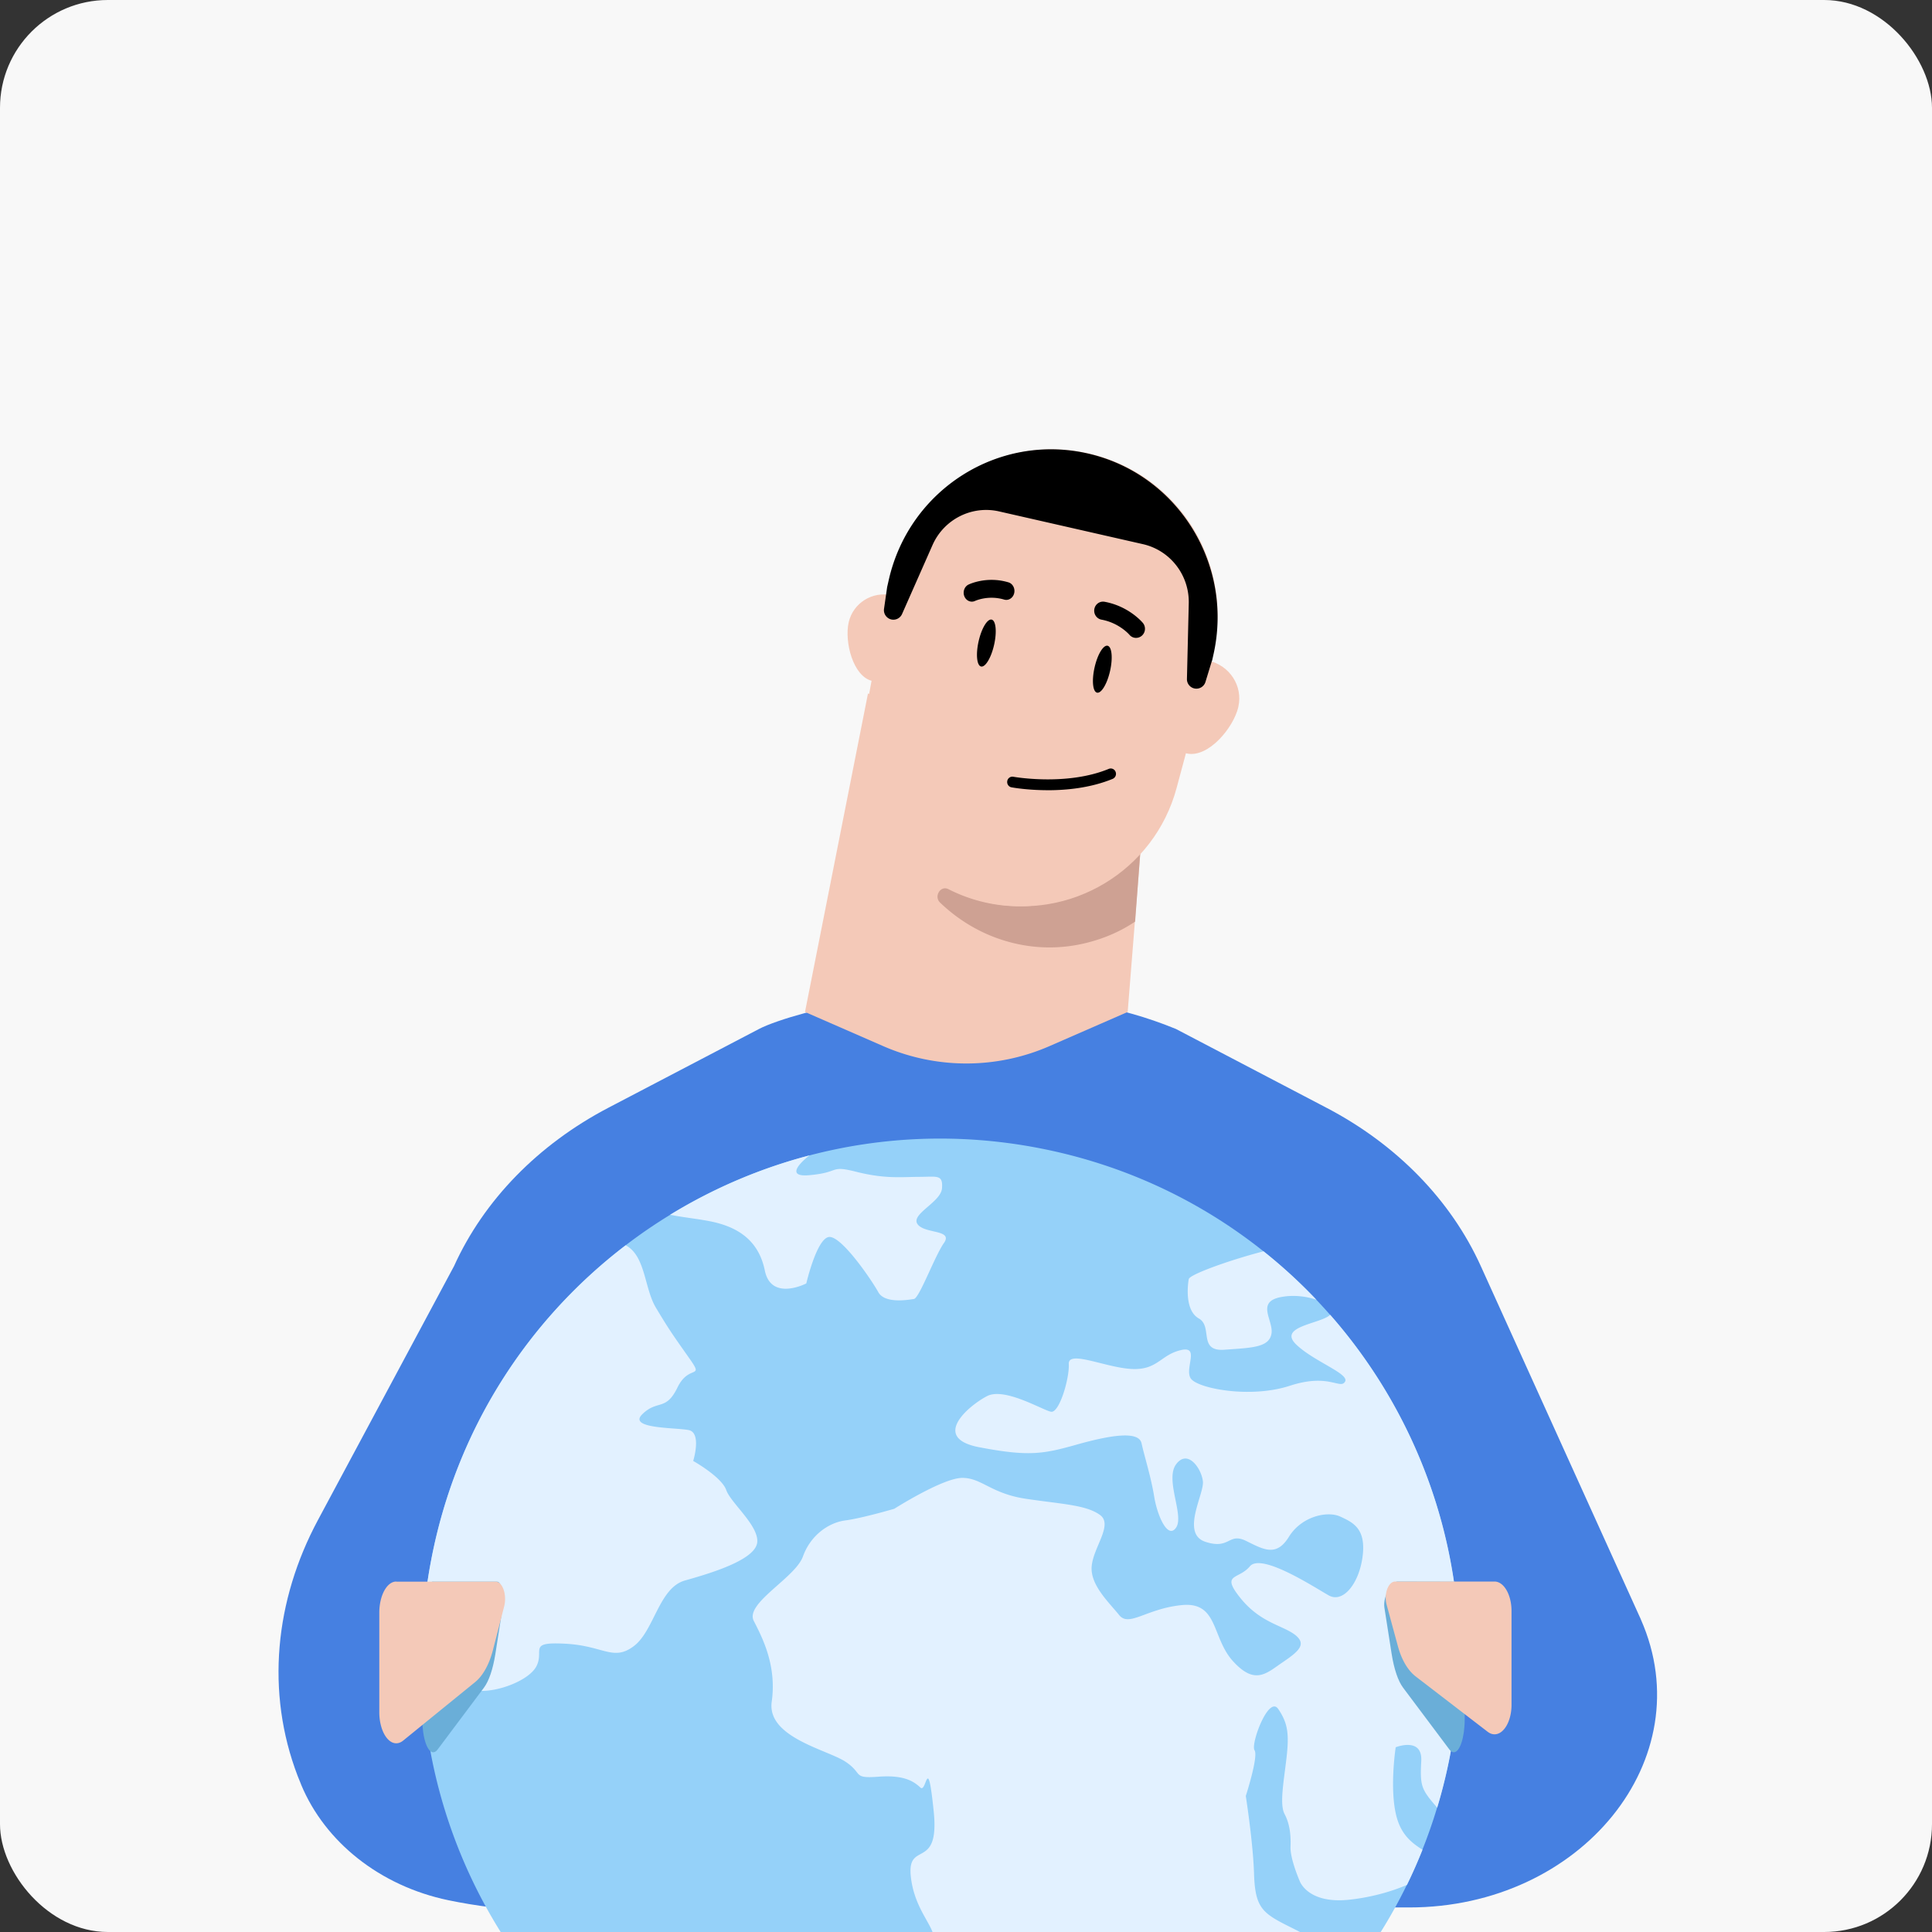<svg width="312" height="312" viewBox="0 0 312 312" fill="none" xmlns="http://www.w3.org/2000/svg"><rect x="0" y="0" width="312" height="312" fill="#333333" stroke="none"/><g clip-path="url(#clip0_840_2229)"><rect width="312" height="312" rx="17.414" fill="#F8F8F8"/><path d="M48.627 288.179c-.186-.465-.372-.914-.558-1.379-5.184-13.553-3.679-28.357 3.27-41.317l21.98-41.012c4.83-10.666 13.6-19.648 24.933-25.582l24.32-12.719c2.861-1.508 11.691-3.971 15.036-3.971l30.876-.716c3.363 0 11.762.716 21.42 4.687l24.301 12.719c11.334 5.918 20.103 14.916 24.934 25.582l25.658 56.634c.074.161.148.305.204.465 9.884 22.455-9.624 46.466-37.437 46.466H111.592s-20.772 2.662-39.203-1.171c-11.054-2.31-19.917-9.415-23.762-18.67v-.016z" fill="#4680E1"/><path d="M234.169 283.4a84.53 84.53 0 01-2.099 8.539 81.401 81.401 0 01-2.371 6.781 80.582 80.582 0 01-2.505 5.667c-11.615 23.838-33.932 40.674-59.665 45.567-10.003 1.901-20.525 2-31.132 0l-.251-.047c-37.24-7.131-63.97-37.914-67.594-73.806a83.715 83.715 0 011.088-24.213c4.03-21.047 15.614-38.734 31.4-50.789a82.908 82.908 0 017.2-4.928 83.73 83.73 0 0122.507-9.588c11.696-3.063 24.243-3.628 36.907-1.201 13.787 2.639 26.127 8.513 36.385 16.693a82.988 82.988 0 018.539 7.827c.755.79 1.494 1.602 2.215 2.423 16.478 18.753 24.429 44.651 19.372 71.071l.004.004z" fill="#95D1F9"/><path d="M122.264 249.223c-.527 2.747-7.433 4.824-11.653 6.012-4.22 1.188-4.962 8.15-8.28 10.617-3.32 2.47-4.828-.074-11.018-.406-6.185-.337-3.343 1.058-4.69 3.645-1.348 2.592-7.753 4.768-10.656 3.693-2.928-1.119-4.012-2.803-5.649-3.114-1.641-.316.173 4.876-1.499 6.258a1.596 1.596 0 01-.267.173 83.715 83.715 0 011.088-24.213c4.03-21.047 15.614-38.734 31.4-50.789 3.235 1.723 2.985 6.919 4.885 10.085 2.129 3.551 2.596 4.194 5.274 7.999 2.678 3.762.108.981-1.784 4.868-1.892 3.892-3.218 1.935-5.671 4.315-2.453 2.38 5.282 2.155 7.455 2.574 2.172.415.747 4.989.747 4.989s4.608 2.583 5.343 4.72c.743 2.104 5.425 5.849 4.98 8.57l-.005.004zm30.155-48.47c-1.542 2.259-3.961 8.893-4.833 9.023-.877.13-4.704.803-5.745-1.101-1.041-1.896-5.917-9.083-7.943-8.915-1.991.173-3.688 7.502-3.688 7.502s-5.667 2.946-6.699-2.094c-1.033-5.041-4.587-7.127-8.975-7.969-2.104-.402-4.6-.661-6.315-1.028a83.686 83.686 0 0122.507-9.589c-1.836 1.421-3.65 3.525-.056 3.201 5.191-.445 3.136-1.693 7.753-.514 4.587 1.14 7.208.79 10.059.782 2.851-.009 3.814-.415 3.641 1.844-.173 2.259-5.088 4.163-3.956 5.787 1.131 1.62 5.831.821 4.258 3.071h-.008zm39.562 5.801c.142-.734 6.612-3.071 12.072-4.479a82.988 82.988 0 018.539 7.827c-1.538-.536-3.607-.817-5.564-.467-4.396.747-1.287 3.818-1.706 5.995-.423 2.212-3.274 2.22-7.584 2.54-4.315.319-1.836-3.753-4.138-5.049-2.302-1.287-1.801-5.447-1.624-6.371l.005.004z" fill="#E2F1FF"/><path d="M234.19 283.399a84.596 84.596 0 01-2.099 8.539 4.041 4.041 0 00-.264-.328c-2.328-2.699-2.514-3.291-2.306-7.247.194-3.918-4.129-2.195-4.129-2.195s-1.231 7.974.492 12.297c.95 2.384 2.583 3.429 3.835 4.254a79.866 79.866 0 01-2.505 5.667c-2.57 1.127-5.995 2.056-9.385 2.406-6.639.687-7.93-2.998-7.93-2.998s-1.568-3.593-1.49-5.537c.073-1.943-.13-3.762-.976-5.33-.808-1.593-.13-5.126.324-9.035.445-3.87.224-5.615-1.335-7.909-1.564-2.259-4.488 5.689-3.827 6.665.661.976-1.412 7.386-1.412 7.386s1.149 7.316 1.326 12.378c.142 5.058 1.058 6.267 4.414 8.055 3.352 1.793 8.69 3.663 5.978 7.395-2.713 3.732-19.924 9.234-25.069 10.802-5.144 1.568-3.762 9.226-6.349 13.834-2.591 4.648-5.476 3.499-11.342 4.375-4.31.653-2.799 1.629-2.591 3.08a83.557 83.557 0 01-31.133 0c-.276-2.207-1.092-4.518-.349-7.425 1.187-4.656 2.613-1.684 2.716-8.21.138-6.518 1.996-10.414 6.79-14.599 4.794-4.185 4.462-3.991 5.161-6.112.678-2.163-3.066-4.841-3.654-10.646-.591-5.81 4.7-.804 3.702-10.461-.998-9.658-1.132-2.955-2.121-3.805-.976-.89-2.444-2.095-6.759-1.776-4.311.32-2.462-.47-5.313-2.384-2.876-1.956-12.78-3.93-11.964-9.726.816-5.797-1.447-10.224-2.902-13.053-1.447-2.863 6.733-6.954 7.951-10.422 1.253-3.46 4.185-5.446 6.803-5.796 2.656-.341 7.938-1.883 7.938-1.883s7.917-5.028 11.014-4.989c3.145.009 4.648 2.591 10.444 3.403 5.792.851 9.467.968 11.713 2.544 2.259 1.542-.997 5.205-1.282 8.259-.324 3.045 2.82 5.934 4.431 7.947 1.611 2.008 4.462-1.106 10.258-1.624 5.788-.48 4.669 5.369 8.193 9.148 3.521 3.818 5.339 1.874 7.93.112 2.635-1.788 3.965-2.937 2-4.462-2-1.529-5.584-1.917-8.811-5.938-3.222-4.017-.294-2.903 1.533-5.106 1.871-2.233 10.44 3.404 12.746 4.695 2.302 1.292 4.911-1.909 5.468-6.349.557-4.44-1.546-5.433-3.619-6.384-2.073-.954-6.237-.047-8.28 3.257-2.039 3.309-4.09 2.065-6.932.67-2.877-1.4-2.574 1.468-6.57.146-3.999-1.321-.19-7.692-.393-9.726-.198-2.035-2.418-5.309-4.306-2.821-1.874 2.454 1.279 8.194.004 10.211-1.313 2.038-3.032-1.732-3.563-4.937-.522-3.244-1.594-6.552-2.043-8.634-.453-2.082-5.153-1.287-10.547.233-5.395 1.521-7.727 1.922-15.683.402-7.951-1.525-1.546-6.803 1.287-8.258 2.829-1.456 8.958 2.267 10.314 2.526 1.356.26 2.998-5.416 2.877-7.692-.147-2.319 5.852.531 10.059.782 4.241.255 4.717-2.237 7.973-3.024 3.265-.816.583 2.959 1.676 4.574 1.132 1.62 9.619 3.244 15.972 1.171 6.349-2.073 8.125.635 8.928-.657.799-1.287-5.071-3.261-7.939-6.064-2.855-2.842 3.771-3.269 5.442-4.651.035-.031.074-.061.104-.091 16.478 18.754 24.429 44.651 19.371 71.071h.005z" fill="#E2F1FF"/><path d="M69.964 255.405c-.971 0-1.762 2.384-1.762 5.33v16.932c0 2.925.79 5.31 1.762 5.31.246 0 .492-.16.718-.461l7.46-9.959c.818-1.082 1.47-3.026 1.855-5.45l1.17-7.474c.306-1.964-.166-4.208-.884-4.208H69.97m164.804-.02c.971 0 1.762 2.384 1.762 5.33v16.932c0 2.925-.791 5.31-1.762 5.31-.246 0-.492-.16-.718-.461l-7.461-9.959c-.817-1.082-1.469-3.026-1.855-5.45l-1.17-7.474c-.306-1.964 1.364-4.228 2.082-4.228l9.115.02" fill="#6AAED8"/><path d="M241.336 255.405h-16.028c-1.117 0-1.861 2.009-1.375 3.768l1.82 6.692c.589 2.171 1.613 3.911 2.885 4.88l11.602 8.917c.352.269.724.413 1.117.413 1.51 0 2.741-2.136 2.741-4.755v-15.161c0-2.619-1.231-4.754-2.741-4.754m-177.364 0c-1.51 0-2.74 2.259-2.74 5.049v16.041c0 2.772 1.23 5.031 2.74 5.031.383 0 .765-.152 1.117-.437l11.605-9.435c1.272-1.025 2.286-2.866 2.886-5.163l1.82-7.081c.476-1.86-.258-3.986-1.376-3.986h-16.04m121.052-128.913l-.911 11.412-.863 10.814-1.172 14.686-12.606 5.506a33.556 33.556 0 01-26.899 0L130 163.423 140.171 112l44.886 14.511z" fill="#F4C9B8"/><path d="M184.194 137l-.885 11.83c-2.393 1.607-4.954 2.705-7.815 3.425a24.571 24.571 0 01-11.867.036c-4.542-1.104-8.556-3.407-11.817-6.533-1.041-1.002.083-2.813 1.341-2.171a25.42 25.42 0 005.55 2.057c9.629 2.346 19.253-1.277 25.499-8.644h-.006z" fill="#CEA193"/><path d="M148.444 103.041c.709-3.115-1.264-6.209-4.41-6.91-3.146-.702-6.27 1.25-6.979 4.366-.708 3.115.682 8.774 3.828 9.475 3.146.702 6.853-3.816 7.566-6.931h-.005zm51.531 11.129c.78-3.375-1.39-6.726-4.85-7.486-3.461-.76-6.898 1.355-7.678 4.73-.779 3.374.751 9.505 4.211 10.265 3.461.76 7.538-4.135 8.323-7.509h-.006z" fill="#F4C9B8"/><path d="M159.368 145.718c-13.524-3.043-22.229-16.188-19.724-29.781l3.976-21.554c2.743-14.877 17.35-24.494 32.151-21.166 14.802 3.328 23.853 18.264 19.925 32.876l-5.691 21.172c-3.592 13.35-17.112 21.495-30.637 18.458v-.005z" fill="#F4C9B8"/><path d="M179.265 108.353c.471-2.091.293-3.912-.397-4.068-.691-.156-1.634 1.413-2.105 3.503-.472 2.091-.294 3.912.397 4.068.691.156 1.633-1.413 2.105-3.503zm-18.727-4.224c.472-2.09.294-3.911-.397-4.067-.691-.156-1.633 1.412-2.105 3.503-.471 2.09-.293 3.911.397 4.067.691.156 1.634-1.412 2.105-3.503zm-3.594-6.97c-.504 0-.988-.318-1.206-.852-.296-.723 0-1.57.656-1.898.117-.056 2.931-1.42 6.457-.367.703.211 1.115 1.002.926 1.77-.193.768-.915 1.224-1.618 1.013-2.58-.768-4.661.206-4.681.211a1.207 1.207 0 01-.529.123h-.005zm26.527 5.856c-.404 0-.807-.175-1.089-.515-.039-.045-1.663-1.912-4.497-2.432-.779-.142-1.298-.906-1.16-1.703.138-.798.884-1.33 1.663-1.183 3.911.719 6.088 3.31 6.177 3.417a1.488 1.488 0 01-.172 2.065c-.27.232-.596.345-.922.345v.006z" fill="#000"/><path d="M175.654 73.23c-14.485-3.3-28.877 5.882-32.145 20.502l-.229 1.011c-.011.039-.016.077-.022.116l-.495 3.453a1.54 1.54 0 001.176 1.726 1.53 1.53 0 001.732-.874l4.919-11.134c1.842-4.168 6.341-6.444 10.748-5.443l23.239 5.29c4.412 1.005 7.506 5.008 7.397 9.571l-.294 12.19a1.533 1.533 0 001.193 1.539 1.53 1.53 0 001.797-1.05l1.035-3.387s.006-.033.011-.044l.011.05.24-1.072c3.268-14.62-5.829-29.146-20.313-32.445zm-6.445 54.38c-3.276 0-5.677-.428-5.864-.466-.459-.083-.763-.538-.683-1.004a.842.842 0 01.977-.703c.085.017 8.617 1.536 15.421-1.272a.836.836 0 011.099.482.878.878 0 01-.47 1.131c-3.527 1.453-7.395 1.837-10.485 1.837l.005-.005z" fill="#000"/></g><defs><clipPath id="clip0_840_2229"><rect width="312" height="312" rx="17.414" fill="#fff"/></clipPath></defs></svg>